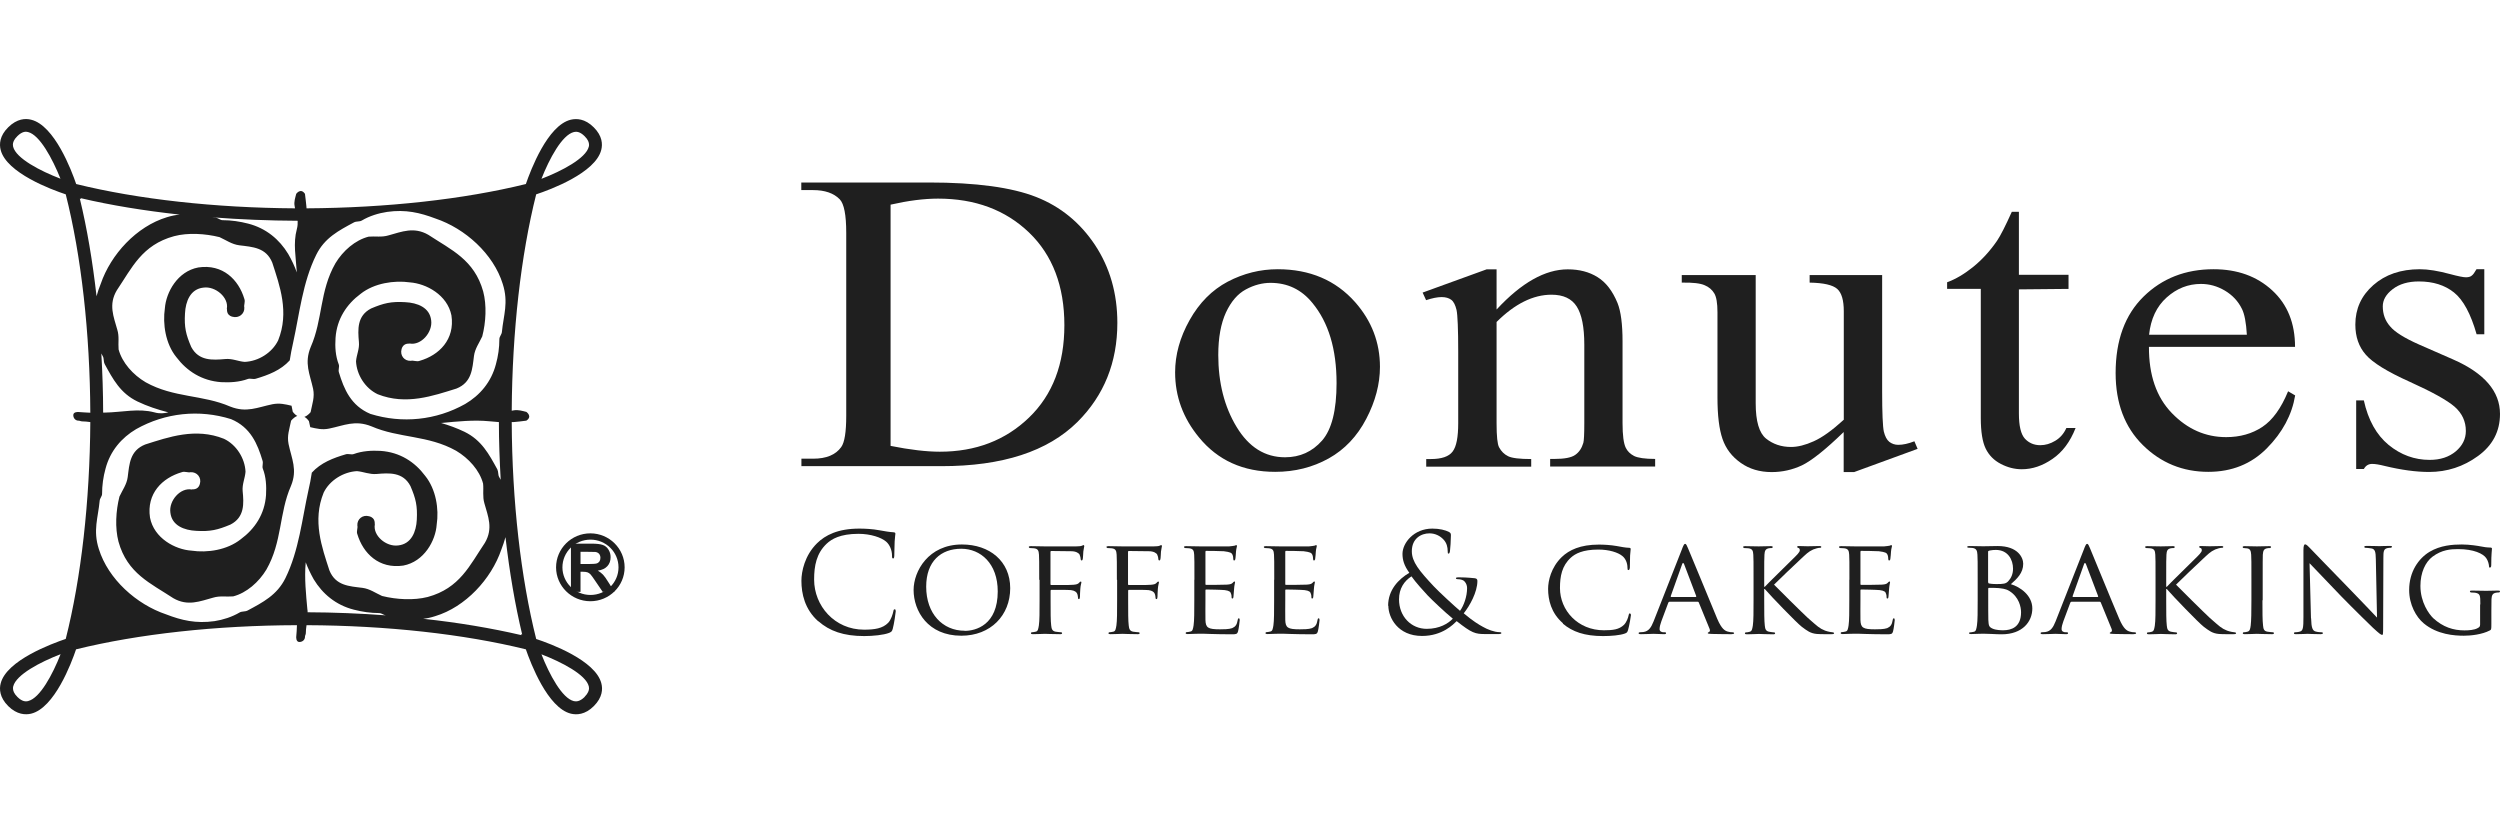 <svg width="168" height="56" viewBox="0 0 168 56" fill="none" xmlns="http://www.w3.org/2000/svg">
<path d="M37.368 38.126C37.368 39.376 38.399 40.403 39.672 40.403C40.944 40.403 41.975 39.384 41.975 38.126C41.975 36.868 40.944 35.841 39.672 35.841C38.399 35.841 37.368 36.868 37.368 38.126ZM37.795 38.126C37.795 37.099 38.641 36.263 39.68 36.263C40.719 36.263 41.564 37.099 41.564 38.126C41.564 39.153 40.719 39.981 39.68 39.981C38.641 39.981 37.795 39.145 37.795 38.126Z" fill="#1F1F1F"/>
<path d="M38.367 39.766V36.533H39.752C40.098 36.533 40.356 36.565 40.509 36.621C40.67 36.677 40.791 36.78 40.888 36.932C40.984 37.083 41.033 37.25 41.033 37.441C41.033 37.688 40.96 37.887 40.815 38.046C40.67 38.206 40.461 38.301 40.171 38.349C40.316 38.428 40.429 38.524 40.525 38.62C40.614 38.715 40.743 38.89 40.896 39.145L41.291 39.774H40.501L40.026 39.074C39.857 38.819 39.744 38.667 39.68 38.596C39.615 38.532 39.551 38.484 39.478 38.46C39.406 38.437 39.301 38.42 39.148 38.42H39.011V39.774H38.351L38.367 39.766ZM39.511 37.903C39.825 37.903 40.026 37.887 40.098 37.863C40.179 37.839 40.235 37.791 40.284 37.728C40.324 37.664 40.348 37.584 40.348 37.481C40.348 37.377 40.316 37.29 40.26 37.218C40.203 37.154 40.123 37.107 40.01 37.091C39.953 37.091 39.8 37.083 39.527 37.083H39.011V37.903H39.511Z" fill="#1F1F1F"/>
<path d="M36.031 42.935C35 38.827 34.412 33.675 34.388 28.364C34.428 28.364 34.46 28.364 34.509 28.364C34.791 28.34 35.081 28.308 35.371 28.268C35.806 27.982 35.371 27.679 35.371 27.679C35.105 27.616 34.831 27.52 34.517 27.576C34.468 27.584 34.428 27.592 34.388 27.6C34.42 22.305 35 17.161 36.031 13.06C36.973 12.75 40.018 11.619 40.404 10.074C40.501 9.7 40.485 9.135 39.897 8.554C39.309 7.964 38.737 7.956 38.359 8.044C36.796 8.418 35.66 11.436 35.338 12.367C31.174 13.395 25.971 13.968 20.599 14C20.599 13.952 20.599 13.92 20.591 13.88C20.559 13.602 20.535 13.315 20.494 13.028C20.204 12.598 19.906 13.028 19.906 13.028C19.842 13.291 19.737 13.562 19.802 13.864C19.81 13.904 19.818 13.952 19.826 14C14.47 13.968 9.275 13.395 5.119 12.367C4.805 11.444 3.661 8.426 2.09 8.044C1.72 7.948 1.148 7.964 0.552 8.554C-0.036 9.135 -0.052 9.7 0.045 10.074C0.431 11.619 3.476 12.75 4.418 13.06C5.465 17.193 6.045 22.384 6.069 27.735C5.795 27.719 5.53 27.711 5.264 27.687C5.264 27.687 4.925 27.663 4.925 27.894C4.925 28.125 5.095 28.268 5.264 28.268C5.344 28.261 5.425 28.316 5.513 28.316C5.707 28.316 5.884 28.34 6.069 28.364C6.037 33.683 5.457 38.827 4.418 42.935C3.484 43.254 0.431 44.376 0.045 45.929C-0.052 46.295 -0.036 46.861 0.552 47.45C1.14 48.031 1.712 48.047 2.09 47.959C3.661 47.577 4.797 44.568 5.111 43.636C9.299 42.601 14.542 42.028 19.955 42.012C19.947 42.274 19.931 42.545 19.906 42.8C19.906 42.8 19.882 43.142 20.116 43.142C20.349 43.142 20.494 42.975 20.494 42.8C20.486 42.72 20.551 42.641 20.551 42.553C20.551 42.362 20.575 42.187 20.599 42.012C25.979 42.035 31.182 42.609 35.338 43.636C35.66 44.568 36.804 47.577 38.367 47.959C38.745 48.047 39.317 48.039 39.905 47.45C40.493 46.861 40.509 46.303 40.413 45.929C40.034 44.384 36.989 43.254 36.039 42.943L36.031 42.935ZM38.568 8.872C38.721 8.84 38.955 8.824 39.285 9.151C39.527 9.39 39.583 9.581 39.583 9.724C39.583 9.772 39.583 9.82 39.567 9.859C39.373 10.64 37.755 11.492 36.385 12.017C36.917 10.664 37.771 9.063 38.568 8.872ZM0.882 9.859C0.882 9.859 0.866 9.772 0.866 9.724C0.866 9.581 0.923 9.39 1.164 9.151C1.494 8.824 1.736 8.832 1.881 8.872C2.67 9.063 3.524 10.664 4.064 12.009C2.694 11.484 1.076 10.64 0.882 9.859ZM1.889 47.115C1.736 47.147 1.502 47.163 1.172 46.837C0.931 46.598 0.874 46.407 0.874 46.264C0.874 46.216 0.874 46.16 0.89 46.12C1.084 45.34 2.703 44.488 4.072 43.962C3.54 45.316 2.686 46.916 1.897 47.108L1.889 47.115ZM20.003 14.844C20.011 15.011 20.003 15.194 19.947 15.401C19.689 16.357 19.882 17.272 19.947 18.308C19.794 17.878 19.6 17.471 19.367 17.065C18.779 16.094 17.885 15.338 16.677 15.027C16.121 14.884 15.541 14.796 14.953 14.796C14.8 14.796 14.655 14.645 14.486 14.629C14.413 14.629 14.341 14.613 14.268 14.605C16.129 14.748 18.062 14.828 20.003 14.836V14.844ZM5.368 13.355L5.441 13.379L5.417 13.315C7.438 13.793 9.694 14.159 12.078 14.422C11.804 14.446 11.53 14.501 11.216 14.597C9.17 15.218 7.446 17.097 6.77 19.072C6.657 19.351 6.561 19.629 6.488 19.908C6.222 17.567 5.852 15.353 5.368 13.363V13.355ZM7.028 24.454C7.591 25.482 8.083 26.421 9.235 26.979C9.895 27.297 10.604 27.528 11.312 27.711C11.031 27.775 10.741 27.815 10.378 27.711C9.291 27.424 8.252 27.703 7.028 27.727C6.995 27.727 6.955 27.727 6.931 27.727C6.931 26.389 6.883 25.06 6.81 23.754C6.842 23.817 6.875 23.881 6.907 23.937C6.995 24.08 6.947 24.279 7.028 24.447V24.454ZM20.672 41.144C20.672 41.08 20.672 41.008 20.655 40.945C20.567 39.965 20.446 38.85 20.543 37.815C20.543 37.807 20.543 37.8 20.543 37.784C20.688 38.174 20.873 38.556 21.082 38.93C21.67 39.902 22.564 40.658 23.772 40.968C24.328 41.112 24.908 41.199 25.488 41.199C25.633 41.199 25.77 41.327 25.923 41.351C24.207 41.223 22.435 41.152 20.655 41.144H20.672ZM25.681 40.053C25.238 39.854 24.852 39.567 24.352 39.503C23.458 39.392 22.556 39.36 22.137 38.333C21.638 36.788 20.978 34.997 21.751 33.102C22.154 32.274 23.08 31.708 23.99 31.66C24.433 31.7 24.828 31.891 25.303 31.852C26.148 31.78 27.083 31.708 27.582 32.664C27.945 33.508 28.057 33.993 28.009 34.925C27.969 35.729 27.646 36.557 26.761 36.653C25.947 36.764 25.045 35.984 25.19 35.236C25.158 35.236 25.279 34.814 24.811 34.694C24.369 34.567 23.99 34.885 24.014 35.307C24.062 35.49 23.933 35.705 24.014 35.897C24.401 37.186 25.464 38.245 27.099 38.007C28.5 37.744 29.273 36.334 29.346 35.252C29.507 34.2 29.298 32.879 28.573 31.979C27.872 31.039 26.873 30.387 25.569 30.299C24.981 30.267 24.352 30.299 23.764 30.514C23.603 30.57 23.402 30.474 23.233 30.53C22.395 30.777 21.558 31.095 20.953 31.764C20.897 32.162 20.817 32.552 20.728 32.942C20.301 34.861 20.092 36.995 19.181 38.85C18.618 39.989 17.667 40.475 16.628 41.032C16.467 41.112 16.258 41.072 16.113 41.152C15.589 41.462 14.985 41.653 14.413 41.741C13.165 41.916 12.198 41.685 11.168 41.287C9.17 40.618 7.269 38.914 6.641 36.892C6.238 35.634 6.593 34.79 6.697 33.659C6.705 33.492 6.859 33.349 6.859 33.197C6.859 32.616 6.939 32.043 7.092 31.493C7.406 30.299 8.171 29.415 9.154 28.834C11.111 27.735 13.39 27.496 15.525 28.165C16.846 28.714 17.305 29.837 17.643 30.96C17.7 31.135 17.603 31.334 17.659 31.485C17.885 32.059 17.909 32.68 17.877 33.269C17.788 34.551 17.128 35.538 16.177 36.239C15.267 36.963 13.93 37.163 12.867 37.003C11.772 36.932 10.346 36.167 10.08 34.782C9.839 33.165 10.902 32.114 12.215 31.732C12.416 31.652 12.633 31.78 12.811 31.732C13.229 31.708 13.56 32.083 13.431 32.52C13.302 32.982 12.883 32.855 12.883 32.895C12.126 32.751 11.337 33.643 11.449 34.447C11.546 35.323 12.384 35.634 13.189 35.673C14.139 35.729 14.631 35.61 15.485 35.252C16.451 34.758 16.387 33.826 16.306 32.998C16.266 32.536 16.467 32.138 16.499 31.7C16.459 30.8 15.887 29.885 15.05 29.487C13.141 28.722 11.321 29.375 9.758 29.869C8.727 30.283 8.695 31.175 8.582 32.059C8.518 32.552 8.228 32.934 8.026 33.372C7.785 34.328 7.72 35.467 7.962 36.398C8.558 38.54 10.12 39.193 11.643 40.196C12.617 40.761 13.439 40.403 14.317 40.164C14.784 40.021 15.211 40.117 15.67 40.077C16.564 39.846 17.393 39.121 17.901 38.277C18.972 36.406 18.747 34.487 19.552 32.656C20.003 31.565 19.6 30.84 19.391 29.837C19.278 29.264 19.447 28.858 19.56 28.276C19.56 28.276 19.729 28.046 19.979 27.95C19.874 27.894 19.777 27.807 19.673 27.671C19.649 27.544 19.616 27.409 19.592 27.265C19.157 27.162 18.795 27.074 18.32 27.162C17.305 27.369 16.572 27.759 15.469 27.321C13.616 26.517 11.675 26.74 9.79 25.689C8.937 25.187 8.212 24.375 7.97 23.483C7.93 23.029 8.026 22.615 7.881 22.153C7.64 21.285 7.277 20.473 7.849 19.51C8.864 18.005 9.533 16.46 11.699 15.871C12.633 15.624 13.785 15.696 14.752 15.935C15.187 16.134 15.581 16.42 16.081 16.484C16.975 16.596 17.877 16.627 18.296 17.647C18.795 19.191 19.455 20.983 18.69 22.878C18.279 23.714 17.361 24.279 16.443 24.319C16.008 24.287 15.605 24.08 15.13 24.128C14.293 24.2 13.358 24.271 12.851 23.316C12.488 22.472 12.376 21.986 12.432 21.055C12.472 20.258 12.786 19.422 13.672 19.327C14.486 19.215 15.388 20.003 15.243 20.744C15.283 20.744 15.154 21.166 15.621 21.285C16.056 21.405 16.443 21.086 16.419 20.672C16.371 20.497 16.499 20.282 16.419 20.083C16.032 18.793 14.969 17.726 13.326 17.973C11.925 18.236 11.159 19.645 11.079 20.72C10.926 21.771 11.119 23.101 11.852 24.001C12.561 24.94 13.56 25.585 14.856 25.681C15.452 25.712 16.073 25.681 16.66 25.466C16.814 25.41 17.015 25.506 17.192 25.45C18.03 25.203 18.867 24.884 19.471 24.216C19.528 23.817 19.608 23.435 19.697 23.029C20.124 21.102 20.333 18.976 21.252 17.121C21.815 15.982 22.758 15.497 23.797 14.939C23.958 14.86 24.167 14.908 24.312 14.82C24.836 14.509 25.44 14.326 26.02 14.239C27.26 14.063 28.226 14.294 29.265 14.685C31.255 15.353 33.156 17.057 33.784 19.08C34.187 20.338 33.832 21.19 33.727 22.313C33.711 22.48 33.558 22.623 33.558 22.782C33.558 23.364 33.478 23.929 33.325 24.478C33.011 25.673 32.254 26.564 31.263 27.146C29.306 28.245 27.026 28.476 24.892 27.815C23.579 27.265 23.112 26.142 22.774 25.02C22.717 24.845 22.822 24.654 22.766 24.494C22.54 23.913 22.508 23.3 22.548 22.711C22.637 21.429 23.297 20.441 24.24 19.741C25.15 19.024 26.495 18.825 27.55 18.976C28.637 19.056 30.063 19.812 30.337 21.198C30.578 22.814 29.507 23.873 28.202 24.247C28.001 24.327 27.784 24.2 27.606 24.247C27.179 24.271 26.865 23.897 26.986 23.459C27.115 22.997 27.534 23.117 27.534 23.085C28.291 23.228 29.08 22.337 28.976 21.532C28.879 20.656 28.041 20.346 27.228 20.306C26.285 20.25 25.786 20.37 24.94 20.728C23.982 21.222 24.046 22.145 24.119 22.981C24.167 23.443 23.958 23.841 23.925 24.279C23.966 25.179 24.538 26.095 25.383 26.493C27.292 27.249 29.112 26.596 30.675 26.111C31.706 25.697 31.738 24.797 31.851 23.921C31.915 23.427 32.205 23.045 32.407 22.607C32.656 21.652 32.713 20.505 32.471 19.589C31.875 17.448 30.312 16.787 28.79 15.783C27.816 15.218 26.994 15.576 26.116 15.815C25.641 15.959 25.222 15.863 24.771 15.903C23.869 16.134 23.048 16.85 22.54 17.694C21.469 19.566 21.694 21.477 20.881 23.316C20.43 24.415 20.825 25.131 21.042 26.134C21.155 26.7 20.986 27.114 20.873 27.695C20.873 27.695 20.704 27.926 20.454 28.014C20.559 28.069 20.655 28.157 20.76 28.3C20.792 28.428 20.817 28.563 20.849 28.706C21.276 28.802 21.646 28.898 22.113 28.802C23.128 28.595 23.853 28.205 24.965 28.651C26.817 29.455 28.758 29.232 30.651 30.291C31.497 30.793 32.229 31.605 32.463 32.496C32.511 32.942 32.415 33.364 32.552 33.826C32.793 34.694 33.156 35.506 32.584 36.478C31.569 37.983 30.901 39.527 28.742 40.117C27.808 40.355 26.648 40.292 25.689 40.053H25.681ZM33.647 32.242C33.615 32.178 33.583 32.114 33.542 32.051C33.462 31.915 33.502 31.708 33.421 31.541C32.858 30.514 32.366 29.582 31.215 29.017C30.699 28.77 30.176 28.579 29.628 28.42C29.652 28.42 29.684 28.42 29.708 28.42C30.699 28.324 31.827 28.205 32.874 28.308C33.099 28.332 33.301 28.348 33.526 28.364C33.526 29.67 33.575 30.968 33.647 32.242ZM35.032 42.68C33.019 42.211 30.796 41.836 28.436 41.582C28.686 41.558 28.951 41.502 29.241 41.407C31.279 40.793 33.011 38.914 33.687 36.94C33.8 36.653 33.889 36.374 33.969 36.096C34.235 38.437 34.614 40.642 35.089 42.633L35.016 42.609L35.04 42.672L35.032 42.68ZM39.285 46.837C38.947 47.163 38.713 47.147 38.56 47.115C37.771 46.924 36.917 45.324 36.385 43.97C37.755 44.496 39.373 45.34 39.567 46.12C39.575 46.16 39.583 46.208 39.583 46.256C39.583 46.399 39.519 46.59 39.285 46.829V46.837Z" fill="#1F1F1F"/>
<path d="M53.855 31.334V30.824H54.644C55.53 30.824 56.159 30.562 56.529 30.044C56.755 29.733 56.867 29.033 56.867 27.942V15.648C56.867 14.446 56.722 13.697 56.432 13.395C56.03 12.981 55.434 12.774 54.636 12.774H53.847V12.264H62.433C65.582 12.264 67.982 12.59 69.625 13.235C71.268 13.88 72.589 14.963 73.588 16.468C74.587 17.981 75.086 19.725 75.086 21.699C75.086 24.351 74.192 26.572 72.412 28.348C70.407 30.339 67.362 31.326 63.27 31.326H53.847L53.855 31.334ZM59.847 29.964C61.16 30.227 62.272 30.355 63.158 30.355C65.566 30.355 67.563 29.59 69.15 28.061C70.737 26.533 71.526 24.462 71.526 21.851C71.526 19.239 70.737 17.145 69.15 15.624C67.563 14.103 65.526 13.347 63.037 13.347C62.103 13.347 61.039 13.482 59.847 13.753V29.964Z" fill="#1F1F1F"/>
<path d="M85.863 18.092C88.021 18.092 89.761 18.833 91.066 20.306C92.177 21.564 92.733 23.021 92.733 24.654C92.733 25.8 92.427 26.971 91.815 28.141C91.203 29.32 90.357 30.211 89.286 30.808C88.207 31.406 87.014 31.708 85.694 31.708C83.543 31.708 81.835 30.936 80.571 29.391C79.5 28.093 78.968 26.636 78.968 25.02C78.968 23.841 79.29 22.671 79.943 21.508C80.595 20.346 81.449 19.486 82.504 18.928C83.567 18.371 84.687 18.092 85.871 18.092H85.863ZM85.379 19.008C84.832 19.008 84.276 19.151 83.728 19.446C83.173 19.741 82.73 20.258 82.383 20.999C82.045 21.739 81.868 22.687 81.868 23.849C81.868 25.721 82.278 27.337 83.1 28.69C83.922 30.052 85.009 30.729 86.354 30.729C87.361 30.729 88.182 30.355 88.843 29.606C89.495 28.858 89.817 27.568 89.817 25.744C89.817 23.459 89.278 21.668 88.19 20.354C87.457 19.454 86.515 19.008 85.379 19.008Z" fill="#1F1F1F"/>
<path d="M100.578 20.792C102.245 18.992 103.84 18.1 105.354 18.1C106.135 18.1 106.804 18.276 107.359 18.626C107.923 18.976 108.366 19.558 108.697 20.362C108.922 20.919 109.035 21.787 109.035 22.942V28.428C109.035 29.248 109.107 29.797 109.252 30.092C109.365 30.323 109.55 30.506 109.808 30.641C110.066 30.769 110.533 30.84 111.226 30.84V31.35H104.17V30.84H104.468C105.128 30.84 105.596 30.753 105.853 30.57C106.119 30.386 106.296 30.116 106.401 29.757C106.441 29.614 106.465 29.176 106.465 28.436V23.157C106.465 21.986 106.296 21.134 105.958 20.601C105.62 20.067 105.056 19.804 104.259 19.804C103.026 19.804 101.794 20.418 100.57 21.636V28.444C100.57 29.319 100.626 29.853 100.739 30.06C100.884 30.331 101.085 30.53 101.343 30.657C101.601 30.785 102.116 30.848 102.897 30.848V31.358H95.842V30.848H96.148C96.873 30.848 97.364 30.681 97.614 30.347C97.872 30.012 97.992 29.375 97.992 28.436V23.658C97.992 22.113 97.952 21.166 97.88 20.831C97.799 20.497 97.686 20.266 97.525 20.147C97.364 20.027 97.147 19.964 96.881 19.964C96.591 19.964 96.245 20.035 95.834 20.171L95.6 19.661L99.901 18.1H100.57V20.792H100.578Z" fill="#1F1F1F"/>
<path d="M126.48 18.467V26.294C126.48 27.767 126.521 28.666 126.593 29.001C126.674 29.327 126.794 29.558 126.964 29.694C127.133 29.821 127.334 29.893 127.56 29.893C127.882 29.893 128.244 29.813 128.647 29.654L128.864 30.163L124.596 31.724H123.895V29.033C122.671 30.219 121.736 30.96 121.092 31.27C120.448 31.573 119.763 31.724 119.054 31.724C118.257 31.724 117.556 31.517 116.976 31.103C116.388 30.689 115.978 30.155 115.752 29.495C115.527 28.842 115.414 27.918 115.414 26.716V20.983C115.414 20.37 115.341 19.94 115.196 19.709C115.051 19.47 114.842 19.287 114.552 19.167C114.27 19.04 113.755 18.976 113.014 18.992V18.483H117.983V27.106C117.983 28.308 118.217 29.096 118.676 29.471C119.143 29.845 119.699 30.036 120.359 30.036C120.81 30.036 121.318 29.909 121.881 29.654C122.453 29.399 123.122 28.921 123.903 28.205V20.919C123.903 20.179 123.758 19.677 123.46 19.414C123.162 19.151 122.55 19.008 121.607 18.992V18.483H126.472L126.48 18.467Z" fill="#1F1F1F"/>
<path d="M135.67 14.231V18.467H139.005V19.414L135.67 19.446V27.791C135.67 28.627 135.807 29.184 136.073 29.479C136.339 29.765 136.685 29.917 137.104 29.917C137.45 29.917 137.78 29.821 138.111 29.622C138.433 29.431 138.691 29.144 138.86 28.762H139.48C139.117 29.686 138.602 30.378 137.925 30.84C137.257 31.302 136.572 31.533 135.864 31.533C135.38 31.533 134.913 31.414 134.454 31.175C133.995 30.936 133.657 30.593 133.439 30.148C133.222 29.702 133.109 29.017 133.109 28.085V19.414H130.846V18.968C131.418 18.761 131.997 18.419 132.602 17.933C133.198 17.448 133.729 16.866 134.196 16.189C134.438 15.831 134.768 15.178 135.195 14.231H135.67Z" fill="#1F1F1F"/>
<path d="M144.409 23.308C144.401 25.203 144.908 26.684 145.947 27.759C146.986 28.834 148.203 29.375 149.596 29.375C150.53 29.375 151.344 29.144 152.028 28.69C152.721 28.229 153.293 27.432 153.76 26.294L154.235 26.572C154.018 27.878 153.382 29.065 152.334 30.124C151.287 31.183 149.975 31.708 148.396 31.708C146.688 31.708 145.214 31.111 143.998 29.909C142.782 28.706 142.17 27.098 142.17 25.067C142.17 22.87 142.798 21.158 144.047 19.932C145.295 18.706 146.866 18.092 148.75 18.092C150.345 18.092 151.658 18.562 152.689 19.51C153.72 20.457 154.227 21.723 154.227 23.308H144.393H144.409ZM144.409 22.496H150.989C150.941 21.675 150.828 21.094 150.659 20.76C150.401 20.234 150.015 19.828 149.507 19.526C148.992 19.223 148.46 19.08 147.905 19.08C147.043 19.08 146.278 19.382 145.601 19.988C144.925 20.593 144.53 21.429 144.417 22.504L144.409 22.496Z" fill="#1F1F1F"/>
<path d="M166.945 18.092V22.464H166.429C166.035 21.086 165.527 20.147 164.907 19.653C164.287 19.159 163.506 18.913 162.547 18.913C161.822 18.913 161.234 19.088 160.791 19.43C160.34 19.773 160.123 20.163 160.123 20.585C160.123 21.11 160.284 21.556 160.614 21.93C160.928 22.312 161.581 22.719 162.571 23.157L164.843 24.152C166.953 25.076 168 26.302 168 27.815C168 28.985 167.509 29.925 166.526 30.641C165.543 31.358 164.448 31.716 163.232 31.716C162.362 31.716 161.363 31.581 160.244 31.31C159.897 31.223 159.624 31.175 159.406 31.175C159.164 31.175 158.979 31.286 158.85 31.517H158.335V26.907H158.85C159.14 28.229 159.696 29.224 160.518 29.901C161.339 30.57 162.257 30.904 163.272 30.904C163.989 30.904 164.569 30.713 165.028 30.331C165.479 29.948 165.705 29.495 165.705 28.961C165.705 28.316 165.455 27.775 164.947 27.329C164.44 26.891 163.433 26.334 161.935 25.657C160.429 24.98 159.446 24.375 158.979 23.833C158.512 23.3 158.279 22.631 158.279 21.811C158.279 20.752 158.681 19.868 159.487 19.159C160.292 18.451 161.331 18.092 162.612 18.092C163.175 18.092 163.852 18.204 164.649 18.419C165.181 18.562 165.535 18.634 165.705 18.634C165.874 18.634 166.003 18.602 166.091 18.53C166.188 18.467 166.292 18.315 166.421 18.092H166.945Z" fill="#1F1F1F"/>
<path d="M54.983 41.749C54.081 40.945 53.855 39.901 53.855 39.026C53.855 38.413 54.072 37.33 54.902 36.51C55.458 35.96 56.312 35.522 57.745 35.522C58.116 35.522 58.639 35.546 59.098 35.634C59.453 35.697 59.751 35.753 60.049 35.769C60.154 35.777 60.17 35.817 60.17 35.873C60.17 35.944 60.137 36.056 60.121 36.39C60.105 36.693 60.105 37.202 60.097 37.338C60.089 37.473 60.073 37.529 60.017 37.529C59.952 37.529 59.944 37.465 59.944 37.338C59.944 36.979 59.791 36.605 59.549 36.398C59.227 36.119 58.51 35.873 57.689 35.873C56.449 35.873 55.877 36.231 55.547 36.541C54.87 37.186 54.709 38.006 54.709 38.946C54.709 40.706 56.078 42.314 58.067 42.314C58.768 42.314 59.316 42.234 59.686 41.852C59.88 41.653 60.001 41.247 60.033 41.08C60.049 40.977 60.073 40.945 60.129 40.945C60.178 40.945 60.194 41.008 60.194 41.08C60.194 41.144 60.081 41.948 59.992 42.258C59.936 42.434 59.92 42.45 59.751 42.529C59.38 42.672 58.672 42.744 58.075 42.744C56.682 42.744 55.74 42.402 54.999 41.749H54.983Z" fill="#1F1F1F"/>
<path d="M64.648 36.589C66.492 36.589 67.886 37.704 67.886 39.527C67.886 41.351 66.573 42.72 64.599 42.72C62.352 42.72 61.394 41.056 61.394 39.647C61.394 38.389 62.385 36.589 64.64 36.589H64.648ZM64.833 42.394C65.566 42.394 67.048 42.004 67.048 39.742C67.048 37.863 65.896 36.876 64.599 36.876C63.23 36.876 62.24 37.72 62.24 39.424C62.24 41.247 63.351 42.386 64.825 42.386L64.833 42.394Z" fill="#1F1F1F"/>
<path d="M69.835 38.962C69.835 37.744 69.835 37.529 69.819 37.274C69.802 37.003 69.754 36.876 69.48 36.844C69.416 36.836 69.279 36.828 69.198 36.828C69.174 36.828 69.134 36.788 69.134 36.764C69.134 36.717 69.174 36.701 69.263 36.701C69.633 36.701 70.149 36.717 70.197 36.717C70.358 36.717 72.13 36.724 72.323 36.717C72.485 36.709 72.621 36.709 72.694 36.677C72.742 36.669 72.775 36.629 72.807 36.629C72.847 36.629 72.863 36.669 72.863 36.701C72.863 36.756 72.823 36.852 72.799 37.067C72.791 37.139 72.783 37.489 72.758 37.584C72.75 37.624 72.718 37.664 72.686 37.664C72.654 37.664 72.621 37.624 72.621 37.569C72.621 37.505 72.597 37.377 72.549 37.274C72.501 37.17 72.307 37.043 71.993 37.043L70.656 37.027C70.608 37.027 70.592 37.043 70.592 37.107V39.241C70.592 39.288 70.592 39.312 70.648 39.312H71.768C71.905 39.304 72.025 39.304 72.138 39.296C72.332 39.28 72.444 39.249 72.517 39.161C72.557 39.113 72.589 39.081 72.621 39.081C72.662 39.081 72.67 39.105 72.67 39.145C72.67 39.193 72.613 39.32 72.597 39.575C72.581 39.734 72.573 40.045 72.573 40.101C72.573 40.172 72.557 40.26 72.501 40.26C72.452 40.26 72.444 40.22 72.444 40.188C72.436 40.108 72.428 39.997 72.388 39.901C72.348 39.79 72.219 39.687 71.969 39.655C71.768 39.631 70.793 39.639 70.656 39.639C70.608 39.639 70.6 39.655 70.6 39.71V40.339C70.6 41.112 70.6 41.733 70.64 42.035C70.664 42.266 70.713 42.41 70.938 42.45C71.059 42.465 71.236 42.489 71.309 42.489C71.357 42.489 71.373 42.529 71.373 42.553C71.373 42.593 71.333 42.617 71.244 42.617C70.785 42.617 70.262 42.593 70.221 42.593C70.173 42.593 69.666 42.617 69.408 42.617C69.327 42.617 69.279 42.601 69.279 42.553C69.279 42.529 69.295 42.489 69.343 42.489C69.416 42.489 69.521 42.465 69.593 42.45C69.754 42.426 69.77 42.266 69.811 42.035C69.859 41.717 69.859 41.096 69.859 40.339V38.962H69.835Z" fill="#1F1F1F"/>
<path d="M75.054 38.962C75.054 37.744 75.054 37.529 75.038 37.274C75.022 37.003 74.973 36.876 74.7 36.844C74.635 36.836 74.498 36.828 74.418 36.828C74.393 36.828 74.353 36.788 74.353 36.764C74.353 36.717 74.393 36.701 74.482 36.701C74.853 36.701 75.368 36.717 75.416 36.717C75.577 36.717 77.349 36.724 77.543 36.717C77.704 36.709 77.841 36.709 77.913 36.677C77.962 36.669 77.994 36.629 78.026 36.629C78.066 36.629 78.082 36.669 78.082 36.701C78.082 36.756 78.042 36.852 78.018 37.067C78.01 37.139 78.002 37.489 77.978 37.584C77.969 37.624 77.937 37.664 77.905 37.664C77.873 37.664 77.841 37.624 77.841 37.569C77.841 37.505 77.817 37.377 77.768 37.274C77.72 37.17 77.526 37.043 77.212 37.043L75.867 37.027C75.819 37.027 75.803 37.043 75.803 37.107V39.241C75.803 39.288 75.803 39.312 75.859 39.312H76.979C77.116 39.304 77.237 39.304 77.349 39.296C77.543 39.28 77.655 39.249 77.728 39.161C77.768 39.113 77.8 39.081 77.833 39.081C77.873 39.081 77.881 39.105 77.881 39.145C77.881 39.193 77.825 39.32 77.808 39.575C77.792 39.734 77.784 40.045 77.784 40.101C77.784 40.172 77.768 40.26 77.712 40.26C77.663 40.26 77.655 40.22 77.655 40.188C77.647 40.108 77.639 39.997 77.599 39.901C77.559 39.79 77.43 39.687 77.18 39.655C76.979 39.631 76.004 39.639 75.867 39.639C75.819 39.639 75.811 39.655 75.811 39.71V40.339C75.811 41.112 75.811 41.733 75.851 42.035C75.875 42.266 75.924 42.41 76.149 42.45C76.27 42.465 76.447 42.489 76.52 42.489C76.568 42.489 76.584 42.529 76.584 42.553C76.584 42.593 76.544 42.617 76.455 42.617C75.996 42.617 75.465 42.593 75.432 42.593C75.384 42.593 74.877 42.617 74.619 42.617C74.538 42.617 74.49 42.601 74.49 42.553C74.49 42.529 74.506 42.489 74.555 42.489C74.627 42.489 74.732 42.465 74.804 42.45C74.965 42.426 74.981 42.266 75.022 42.035C75.07 41.717 75.07 41.096 75.07 40.339V38.962H75.054Z" fill="#1F1F1F"/>
<path d="M80.265 38.962C80.265 37.744 80.265 37.529 80.249 37.274C80.233 37.003 80.184 36.876 79.911 36.844C79.846 36.836 79.709 36.828 79.629 36.828C79.605 36.828 79.564 36.788 79.564 36.764C79.564 36.717 79.605 36.701 79.693 36.701C80.064 36.701 80.595 36.717 80.644 36.717C80.7 36.717 82.415 36.724 82.601 36.717C82.762 36.709 82.907 36.677 82.971 36.669C83.011 36.661 83.044 36.629 83.084 36.629C83.108 36.629 83.124 36.669 83.124 36.701C83.124 36.756 83.076 36.852 83.06 37.067C83.052 37.139 83.036 37.489 83.011 37.584C83.003 37.624 82.971 37.664 82.939 37.664C82.891 37.664 82.875 37.624 82.875 37.56C82.875 37.505 82.867 37.377 82.826 37.282C82.77 37.154 82.689 37.099 82.238 37.043C82.101 37.027 81.151 37.019 81.054 37.019C81.014 37.019 81.006 37.043 81.006 37.099V39.225C81.006 39.28 81.006 39.304 81.054 39.304C81.159 39.304 82.238 39.304 82.424 39.288C82.617 39.273 82.738 39.264 82.826 39.177C82.883 39.121 82.923 39.073 82.947 39.073C82.971 39.073 82.995 39.089 82.995 39.137C82.995 39.185 82.947 39.312 82.931 39.567C82.915 39.726 82.891 40.021 82.891 40.077C82.891 40.14 82.874 40.22 82.818 40.22C82.778 40.22 82.762 40.196 82.762 40.148C82.762 40.077 82.762 39.989 82.722 39.894C82.697 39.782 82.617 39.694 82.303 39.655C82.077 39.631 81.207 39.615 81.062 39.615C81.014 39.615 81.006 39.639 81.006 39.671V40.324C81.006 40.594 80.998 41.502 81.006 41.661C81.022 42.187 81.175 42.29 81.981 42.29C82.198 42.29 82.585 42.29 82.802 42.211C83.019 42.115 83.124 41.98 83.173 41.669C83.189 41.574 83.213 41.55 83.253 41.55C83.293 41.55 83.309 41.613 83.309 41.669C83.309 41.725 83.245 42.258 83.197 42.426C83.14 42.625 83.06 42.625 82.738 42.625C82.126 42.625 81.65 42.609 81.312 42.601C80.966 42.585 80.756 42.585 80.635 42.585C80.619 42.585 80.458 42.585 80.281 42.593C80.12 42.601 79.935 42.609 79.806 42.609C79.725 42.609 79.677 42.593 79.677 42.545C79.677 42.521 79.693 42.481 79.741 42.481C79.814 42.481 79.919 42.457 79.991 42.441C80.152 42.418 80.168 42.258 80.209 42.027C80.257 41.709 80.257 41.088 80.257 40.331V38.954L80.265 38.962Z" fill="#1F1F1F"/>
<path d="M85.629 38.962C85.629 37.744 85.629 37.529 85.613 37.274C85.597 37.003 85.549 36.876 85.275 36.844C85.21 36.836 85.073 36.828 84.993 36.828C84.969 36.828 84.928 36.788 84.928 36.764C84.928 36.717 84.969 36.701 85.057 36.701C85.428 36.701 85.959 36.717 86.008 36.717C86.064 36.717 87.78 36.724 87.965 36.717C88.126 36.709 88.271 36.677 88.335 36.669C88.376 36.661 88.408 36.629 88.448 36.629C88.472 36.629 88.488 36.669 88.488 36.701C88.488 36.756 88.44 36.852 88.424 37.067C88.416 37.139 88.4 37.489 88.376 37.584C88.368 37.624 88.335 37.664 88.303 37.664C88.255 37.664 88.239 37.624 88.239 37.56C88.239 37.505 88.231 37.377 88.19 37.282C88.134 37.154 88.053 37.099 87.602 37.043C87.466 37.027 86.515 37.019 86.418 37.019C86.378 37.019 86.37 37.043 86.37 37.099V39.225C86.37 39.28 86.37 39.304 86.418 39.304C86.523 39.304 87.602 39.304 87.788 39.288C87.981 39.273 88.102 39.264 88.19 39.177C88.247 39.121 88.287 39.073 88.311 39.073C88.335 39.073 88.359 39.089 88.359 39.137C88.359 39.185 88.311 39.312 88.295 39.567C88.279 39.726 88.255 40.021 88.255 40.077C88.255 40.14 88.239 40.22 88.182 40.22C88.142 40.22 88.126 40.196 88.126 40.148C88.126 40.077 88.126 39.989 88.086 39.894C88.061 39.782 87.981 39.694 87.667 39.655C87.441 39.631 86.572 39.615 86.427 39.615C86.378 39.615 86.37 39.639 86.37 39.671V40.324C86.37 40.594 86.362 41.502 86.37 41.661C86.386 42.187 86.539 42.29 87.345 42.29C87.562 42.29 87.949 42.29 88.166 42.211C88.384 42.115 88.488 41.98 88.537 41.669C88.553 41.574 88.577 41.55 88.617 41.55C88.657 41.55 88.674 41.613 88.674 41.669C88.674 41.725 88.609 42.258 88.561 42.426C88.504 42.625 88.424 42.625 88.102 42.625C87.49 42.625 87.014 42.609 86.676 42.601C86.33 42.585 86.12 42.585 86 42.585C85.984 42.585 85.822 42.585 85.645 42.593C85.484 42.601 85.299 42.609 85.17 42.609C85.09 42.609 85.041 42.593 85.041 42.545C85.041 42.521 85.057 42.481 85.106 42.481C85.178 42.481 85.283 42.457 85.355 42.441C85.516 42.418 85.532 42.258 85.573 42.027C85.621 41.709 85.621 41.088 85.621 40.331V38.954L85.629 38.962Z" fill="#1F1F1F"/>
<path d="M93.281 40.714C93.281 39.639 93.981 38.922 94.706 38.492C94.36 38.014 94.247 37.632 94.247 37.218C94.247 36.494 95.004 35.522 96.253 35.522C96.728 35.522 97.131 35.618 97.38 35.753C97.493 35.817 97.501 35.873 97.501 35.984C97.501 36.263 97.461 36.908 97.437 37.043C97.412 37.178 97.38 37.202 97.34 37.202C97.292 37.202 97.284 37.162 97.284 37.027C97.284 36.788 97.227 36.486 96.994 36.247C96.792 36.032 96.47 35.841 96.059 35.841C95.504 35.841 94.875 36.183 94.875 37.043C94.875 37.76 95.375 38.357 96.349 39.4C96.663 39.742 97.815 40.801 98.113 41.048C98.371 40.698 98.588 40.085 98.588 39.519C98.588 39.384 98.548 39.209 98.411 39.066C98.29 38.946 98.097 38.922 97.952 38.922C97.896 38.922 97.839 38.906 97.839 38.858C97.839 38.811 97.912 38.795 97.992 38.795C98.218 38.795 98.588 38.803 99.112 38.858C99.249 38.874 99.281 38.954 99.281 39.041C99.281 39.79 98.766 40.714 98.363 41.215C98.975 41.733 99.386 41.98 99.652 42.123C99.95 42.298 100.425 42.481 100.763 42.481C100.844 42.481 100.892 42.489 100.892 42.545C100.892 42.585 100.819 42.609 100.731 42.609H99.821C99.128 42.609 98.911 42.545 97.888 41.741C97.67 41.948 96.937 42.736 95.56 42.736C93.933 42.736 93.297 41.502 93.297 40.698L93.281 40.714ZM97.63 41.574C97.106 41.152 96.188 40.276 95.947 40.021C95.705 39.766 95.109 39.105 94.851 38.731C94.368 39.042 94.014 39.543 94.014 40.276C94.014 41.43 94.835 42.258 95.874 42.258C96.744 42.258 97.316 41.9 97.63 41.574Z" fill="#1F1F1F"/>
<path d="M105.032 41.884C104.234 41.199 104.033 40.308 104.033 39.567C104.033 39.042 104.226 38.134 104.951 37.433C105.443 36.963 106.192 36.597 107.448 36.597C107.77 36.597 108.237 36.621 108.64 36.693C108.946 36.748 109.212 36.804 109.478 36.812C109.558 36.812 109.582 36.852 109.582 36.892C109.582 36.955 109.566 37.051 109.542 37.338C109.534 37.592 109.534 38.03 109.526 38.142C109.518 38.261 109.478 38.309 109.429 38.309C109.373 38.309 109.365 38.253 109.365 38.142C109.365 37.839 109.236 37.529 109.019 37.361C108.729 37.123 108.133 36.931 107.408 36.931C106.353 36.931 105.853 37.21 105.563 37.473C104.959 38.022 104.83 38.723 104.83 39.519C104.83 41.016 106.031 42.354 107.778 42.354C108.39 42.354 108.801 42.306 109.131 41.988C109.309 41.812 109.421 41.486 109.446 41.335C109.462 41.255 109.47 41.223 109.526 41.223C109.566 41.223 109.599 41.279 109.599 41.335C109.599 41.391 109.486 42.075 109.405 42.338C109.357 42.481 109.341 42.513 109.204 42.569C108.866 42.696 108.254 42.744 107.722 42.744C106.49 42.744 105.668 42.457 105.024 41.908L105.032 41.884Z" fill="#1F1F1F"/>
<path d="M113.046 36.852C113.15 36.597 113.183 36.549 113.239 36.549C113.32 36.549 113.352 36.661 113.432 36.836C113.585 37.17 114.898 40.395 115.398 41.582C115.696 42.282 115.921 42.386 116.098 42.441C116.219 42.481 116.34 42.489 116.429 42.489C116.477 42.489 116.533 42.505 116.533 42.553C116.533 42.601 116.437 42.617 116.348 42.617C116.227 42.617 115.623 42.617 115.051 42.601C114.89 42.593 114.761 42.593 114.761 42.545C114.761 42.505 114.777 42.505 114.818 42.489C114.866 42.473 114.947 42.41 114.89 42.274L114.157 40.483C114.157 40.483 114.133 40.435 114.085 40.435H112.192C112.192 40.435 112.128 40.451 112.111 40.499L111.644 41.749C111.572 41.94 111.524 42.139 111.524 42.274C111.524 42.434 111.66 42.489 111.805 42.489H111.878C111.942 42.489 111.958 42.513 111.958 42.553C111.958 42.601 111.91 42.617 111.838 42.617C111.644 42.617 111.193 42.593 111.105 42.593C111.024 42.593 110.613 42.617 110.275 42.617C110.17 42.617 110.114 42.601 110.114 42.553C110.114 42.513 110.154 42.489 110.187 42.489C110.243 42.489 110.364 42.481 110.428 42.473C110.799 42.426 110.96 42.155 111.121 41.757L113.046 36.86V36.852ZM113.956 40.117C113.956 40.117 113.996 40.101 113.988 40.061L113.175 37.919C113.126 37.799 113.078 37.799 113.038 37.919L112.273 40.061C112.273 40.061 112.273 40.117 112.297 40.117H113.956Z" fill="#1F1F1F"/>
<path d="M117.838 38.962C117.838 37.744 117.838 37.529 117.822 37.274C117.806 37.003 117.758 36.876 117.484 36.844C117.419 36.836 117.282 36.828 117.202 36.828C117.178 36.828 117.137 36.788 117.137 36.764C117.137 36.717 117.178 36.701 117.266 36.701C117.637 36.701 118.144 36.717 118.184 36.717C118.257 36.717 118.756 36.701 118.998 36.701C119.095 36.701 119.127 36.717 119.127 36.764C119.127 36.788 119.103 36.828 119.062 36.828C119.006 36.828 118.958 36.828 118.861 36.844C118.644 36.892 118.587 37.003 118.571 37.274C118.555 37.521 118.555 37.744 118.555 38.962V39.432H118.595C118.724 39.281 120.19 37.855 120.496 37.545C120.73 37.314 120.947 37.115 120.947 36.979C120.947 36.876 120.907 36.836 120.842 36.82C120.794 36.812 120.77 36.772 120.77 36.748C120.77 36.709 120.81 36.693 120.866 36.693C121.036 36.693 121.285 36.709 121.479 36.709C121.527 36.709 122.067 36.693 122.268 36.693C122.348 36.693 122.389 36.709 122.389 36.748C122.389 36.788 122.373 36.812 122.308 36.812C122.187 36.812 122.01 36.86 121.849 36.924C121.511 37.075 121.358 37.25 120.995 37.584C120.794 37.768 119.393 39.097 119.215 39.288C119.433 39.519 121.132 41.199 121.471 41.51C122.163 42.115 122.252 42.218 122.646 42.378C122.864 42.457 123.098 42.489 123.146 42.489C123.194 42.489 123.251 42.513 123.251 42.553C123.251 42.593 123.21 42.617 123.073 42.617H122.655C122.421 42.617 122.276 42.617 122.083 42.601C121.656 42.561 121.438 42.386 121.084 42.123C120.713 41.836 118.99 40.045 118.595 39.583H118.555V40.347C118.555 41.104 118.555 41.717 118.595 42.043C118.619 42.274 118.66 42.418 118.909 42.457C119.022 42.473 119.151 42.497 119.223 42.497C119.272 42.497 119.288 42.537 119.288 42.561C119.288 42.601 119.248 42.625 119.159 42.625C118.756 42.625 118.265 42.601 118.201 42.601C118.136 42.601 117.645 42.625 117.387 42.625C117.307 42.625 117.258 42.609 117.258 42.561C117.258 42.537 117.274 42.497 117.323 42.497C117.395 42.497 117.5 42.481 117.572 42.457C117.733 42.418 117.749 42.274 117.79 42.043C117.838 41.725 117.838 41.104 117.838 40.347V38.962Z" fill="#1F1F1F"/>
<path d="M124.281 38.962C124.281 37.744 124.281 37.529 124.265 37.274C124.249 37.003 124.201 36.876 123.927 36.844C123.863 36.836 123.726 36.828 123.645 36.828C123.621 36.828 123.581 36.788 123.581 36.764C123.581 36.717 123.621 36.701 123.71 36.701C124.08 36.701 124.612 36.717 124.66 36.717C124.716 36.717 126.432 36.724 126.617 36.717C126.778 36.709 126.923 36.677 126.988 36.669C127.028 36.661 127.06 36.629 127.1 36.629C127.125 36.629 127.141 36.669 127.141 36.701C127.141 36.756 127.092 36.852 127.076 37.067C127.068 37.139 127.052 37.489 127.028 37.584C127.02 37.624 126.988 37.664 126.955 37.664C126.907 37.664 126.891 37.624 126.891 37.56C126.891 37.505 126.883 37.377 126.843 37.282C126.786 37.154 126.706 37.099 126.255 37.043C126.118 37.027 125.167 37.019 125.071 37.019C125.031 37.019 125.022 37.043 125.022 37.099V39.225C125.022 39.28 125.022 39.304 125.071 39.304C125.175 39.304 126.255 39.304 126.44 39.288C126.633 39.273 126.754 39.264 126.843 39.177C126.899 39.121 126.939 39.073 126.964 39.073C126.988 39.073 127.012 39.089 127.012 39.137C127.012 39.185 126.964 39.312 126.947 39.567C126.931 39.726 126.907 40.021 126.907 40.077C126.907 40.14 126.891 40.22 126.835 40.22C126.794 40.22 126.778 40.196 126.778 40.148C126.778 40.077 126.778 39.989 126.738 39.894C126.714 39.782 126.633 39.694 126.319 39.655C126.094 39.631 125.224 39.615 125.079 39.615C125.031 39.615 125.022 39.639 125.022 39.671V40.324C125.022 40.594 125.014 41.502 125.022 41.661C125.039 42.187 125.192 42.29 125.997 42.29C126.215 42.29 126.601 42.29 126.819 42.211C127.036 42.115 127.141 41.98 127.189 41.669C127.205 41.574 127.229 41.55 127.27 41.55C127.31 41.55 127.326 41.613 127.326 41.669C127.326 41.725 127.262 42.258 127.213 42.426C127.157 42.625 127.076 42.625 126.754 42.625C126.142 42.625 125.667 42.609 125.329 42.601C124.982 42.585 124.773 42.585 124.652 42.585C124.636 42.585 124.475 42.585 124.298 42.593C124.137 42.601 123.951 42.609 123.822 42.609C123.742 42.609 123.694 42.593 123.694 42.545C123.694 42.521 123.71 42.481 123.758 42.481C123.83 42.481 123.935 42.457 124.008 42.441C124.169 42.418 124.185 42.258 124.225 42.027C124.273 41.709 124.273 41.088 124.273 40.331V38.954L124.281 38.962Z" fill="#1F1F1F"/>
<path d="M132.9 38.962C132.9 37.744 132.9 37.529 132.883 37.274C132.867 37.003 132.819 36.86 132.545 36.82C132.481 36.812 132.344 36.804 132.263 36.804C132.231 36.804 132.199 36.788 132.199 36.756C132.199 36.709 132.239 36.693 132.328 36.693C132.698 36.693 133.23 36.709 133.278 36.709C133.471 36.709 133.858 36.693 134.237 36.693C135.606 36.693 135.96 37.473 135.96 37.887C135.96 38.5 135.549 38.89 135.131 39.257C135.751 39.44 136.572 40.005 136.572 40.889C136.572 41.773 135.912 42.625 134.518 42.625C134.365 42.625 134.075 42.617 133.81 42.601C133.552 42.593 133.318 42.585 133.278 42.585C133.262 42.585 133.109 42.593 132.94 42.593C132.771 42.601 132.577 42.609 132.449 42.609C132.368 42.609 132.32 42.593 132.32 42.545C132.32 42.521 132.336 42.497 132.384 42.497C132.457 42.497 132.561 42.473 132.634 42.457C132.795 42.434 132.811 42.258 132.851 42.027C132.9 41.709 132.9 41.088 132.9 40.331V38.954V38.962ZM133.608 39.129C133.608 39.185 133.624 39.201 133.665 39.209C133.713 39.217 133.858 39.249 134.164 39.249C134.623 39.249 134.8 39.233 134.961 39.05C135.139 38.858 135.276 38.588 135.276 38.214C135.276 37.616 134.937 36.955 134.124 36.955C134.027 36.955 133.834 36.963 133.705 36.995C133.632 37.011 133.6 37.035 133.6 37.075V39.137L133.608 39.129ZM133.608 39.989C133.608 40.594 133.608 41.534 133.616 41.653C133.641 42.028 133.641 42.123 133.898 42.242C134.124 42.346 134.462 42.354 134.615 42.354C135.155 42.354 135.815 42.155 135.815 41.144C135.815 40.793 135.678 40.124 135.034 39.718C134.752 39.543 134.494 39.551 134.301 39.519C134.196 39.503 133.786 39.503 133.657 39.503C133.632 39.503 133.608 39.519 133.608 39.559V39.989Z" fill="#1F1F1F"/>
<path d="M140.06 36.852C140.164 36.597 140.197 36.549 140.253 36.549C140.334 36.549 140.366 36.661 140.446 36.836C140.591 37.17 141.904 40.395 142.412 41.582C142.71 42.282 142.935 42.386 143.112 42.441C143.233 42.481 143.354 42.489 143.443 42.489C143.491 42.489 143.547 42.505 143.547 42.553C143.547 42.601 143.451 42.617 143.362 42.617C143.241 42.617 142.637 42.617 142.065 42.601C141.904 42.593 141.775 42.593 141.775 42.545C141.775 42.505 141.791 42.505 141.832 42.489C141.88 42.473 141.961 42.41 141.904 42.274L141.171 40.483C141.171 40.483 141.147 40.435 141.099 40.435H139.206C139.206 40.435 139.142 40.451 139.125 40.499L138.658 41.749C138.586 41.94 138.538 42.139 138.538 42.274C138.538 42.434 138.674 42.489 138.819 42.489H138.892C138.956 42.489 138.972 42.513 138.972 42.553C138.972 42.601 138.924 42.617 138.852 42.617C138.658 42.617 138.207 42.593 138.119 42.593C138.038 42.593 137.627 42.617 137.289 42.617C137.184 42.617 137.128 42.601 137.128 42.553C137.128 42.513 137.168 42.489 137.201 42.489C137.257 42.489 137.378 42.481 137.442 42.473C137.813 42.426 137.974 42.155 138.135 41.757L140.06 36.86V36.852ZM140.97 40.117C140.97 40.117 141.01 40.101 140.994 40.061L140.181 37.919C140.132 37.799 140.084 37.799 140.044 37.919L139.279 40.061C139.279 40.061 139.279 40.117 139.303 40.117H140.97Z" fill="#1F1F1F"/>
<path d="M144.852 38.962C144.852 37.744 144.852 37.529 144.836 37.274C144.82 37.003 144.772 36.876 144.498 36.844C144.433 36.836 144.296 36.828 144.216 36.828C144.192 36.828 144.151 36.788 144.151 36.764C144.151 36.717 144.192 36.701 144.28 36.701C144.651 36.701 145.158 36.717 145.198 36.717C145.271 36.717 145.77 36.701 146.012 36.701C146.109 36.701 146.141 36.717 146.141 36.764C146.141 36.788 146.117 36.828 146.076 36.828C146.02 36.828 145.972 36.828 145.875 36.844C145.657 36.892 145.601 37.003 145.585 37.274C145.569 37.521 145.569 37.744 145.569 38.962V39.432H145.609C145.738 39.281 147.204 37.855 147.51 37.545C147.744 37.314 147.961 37.115 147.961 36.979C147.961 36.876 147.921 36.836 147.856 36.82C147.808 36.812 147.784 36.772 147.784 36.748C147.784 36.709 147.824 36.693 147.88 36.693C148.05 36.693 148.299 36.709 148.493 36.709C148.541 36.709 149.081 36.693 149.282 36.693C149.362 36.693 149.403 36.709 149.403 36.748C149.403 36.788 149.387 36.812 149.322 36.812C149.201 36.812 149.024 36.86 148.863 36.924C148.525 37.075 148.372 37.25 148.009 37.584C147.808 37.768 146.407 39.097 146.229 39.288C146.447 39.519 148.146 41.199 148.485 41.51C149.177 42.115 149.266 42.218 149.66 42.378C149.878 42.457 150.111 42.489 150.16 42.489C150.208 42.489 150.265 42.513 150.265 42.553C150.265 42.593 150.224 42.617 150.087 42.617H149.669C149.435 42.617 149.29 42.617 149.097 42.601C148.67 42.561 148.452 42.386 148.098 42.123C147.727 41.836 146.004 40.045 145.609 39.583H145.569V40.347C145.569 41.104 145.569 41.717 145.609 42.043C145.633 42.274 145.674 42.418 145.923 42.457C146.036 42.473 146.165 42.497 146.237 42.497C146.286 42.497 146.302 42.537 146.302 42.561C146.302 42.601 146.262 42.625 146.173 42.625C145.77 42.625 145.279 42.601 145.214 42.601C145.15 42.601 144.659 42.625 144.401 42.625C144.32 42.625 144.272 42.609 144.272 42.561C144.272 42.537 144.288 42.497 144.337 42.497C144.409 42.497 144.514 42.481 144.586 42.457C144.747 42.418 144.763 42.274 144.804 42.043C144.852 41.725 144.852 41.104 144.852 40.347V38.962Z" fill="#1F1F1F"/>
<path d="M152.036 40.339C152.036 41.096 152.036 41.709 152.077 42.035C152.101 42.266 152.133 42.41 152.375 42.45C152.496 42.465 152.673 42.489 152.745 42.489C152.794 42.489 152.81 42.529 152.81 42.553C152.81 42.593 152.769 42.617 152.681 42.617C152.222 42.617 151.69 42.593 151.658 42.593C151.61 42.593 151.102 42.617 150.844 42.617C150.764 42.617 150.716 42.601 150.716 42.553C150.716 42.529 150.732 42.489 150.78 42.489C150.852 42.489 150.957 42.473 151.03 42.45C151.191 42.41 151.215 42.266 151.247 42.035C151.287 41.717 151.295 41.096 151.295 40.339V38.962C151.295 37.744 151.295 37.529 151.279 37.274C151.263 37.003 151.199 36.884 151.022 36.852C150.925 36.836 150.828 36.828 150.772 36.828C150.732 36.828 150.708 36.788 150.708 36.764C150.708 36.717 150.748 36.701 150.836 36.701C151.11 36.701 151.618 36.717 151.666 36.717C151.706 36.717 152.238 36.701 152.487 36.701C152.584 36.701 152.616 36.717 152.616 36.764C152.616 36.788 152.576 36.828 152.552 36.828C152.496 36.828 152.439 36.828 152.351 36.844C152.125 36.892 152.085 37.003 152.061 37.274C152.053 37.521 152.053 37.744 152.053 38.962V40.339H152.036Z" fill="#1F1F1F"/>
<path d="M155.306 41.55C155.323 42.195 155.403 42.386 155.621 42.441C155.766 42.481 155.959 42.489 156.031 42.489C156.072 42.489 156.096 42.513 156.096 42.553C156.096 42.601 156.039 42.617 155.943 42.617C155.476 42.617 155.153 42.593 155.073 42.593C154.992 42.593 154.654 42.617 154.284 42.617C154.203 42.617 154.155 42.609 154.155 42.553C154.155 42.513 154.179 42.489 154.219 42.489C154.284 42.489 154.437 42.481 154.557 42.441C154.767 42.386 154.791 42.171 154.791 41.462V36.979C154.791 36.669 154.839 36.581 154.904 36.581C155 36.581 155.137 36.74 155.218 36.82C155.347 36.947 156.539 38.198 157.803 39.487C158.617 40.316 159.487 41.247 159.736 41.502L159.656 37.577C159.648 37.067 159.599 36.892 159.35 36.852C159.205 36.828 159.011 36.812 158.947 36.812C158.891 36.812 158.883 36.764 158.883 36.74C158.883 36.693 158.947 36.685 159.044 36.685C159.414 36.685 159.809 36.701 159.897 36.701C159.986 36.701 160.26 36.685 160.598 36.685C160.679 36.685 160.743 36.693 160.743 36.74C160.743 36.764 160.703 36.812 160.646 36.812C160.606 36.812 160.542 36.812 160.453 36.828C160.179 36.884 160.163 37.043 160.163 37.513L160.147 42.099C160.147 42.617 160.139 42.664 160.083 42.664C160.002 42.664 159.914 42.601 159.462 42.187C159.382 42.115 158.198 40.961 157.328 40.069C156.378 39.081 155.46 38.126 155.202 37.847L155.298 41.542L155.306 41.55Z" fill="#1F1F1F"/>
<path d="M166.679 40.618C166.679 39.981 166.663 39.894 166.325 39.83C166.26 39.822 166.123 39.814 166.043 39.814C166.019 39.814 165.978 39.774 165.978 39.75C165.978 39.694 166.019 39.687 166.107 39.687C166.478 39.687 167.025 39.702 167.074 39.702C167.114 39.702 167.621 39.687 167.871 39.687C167.968 39.687 168 39.694 168 39.75C168 39.774 167.96 39.814 167.936 39.814C167.879 39.814 167.823 39.814 167.734 39.83C167.509 39.87 167.444 39.989 167.428 40.26C167.42 40.507 167.42 40.738 167.42 41.072V41.948C167.42 42.306 167.412 42.314 167.307 42.37C166.784 42.641 166.043 42.72 165.568 42.72C164.947 42.72 163.78 42.648 162.869 41.884C162.37 41.47 161.895 40.634 161.895 39.655C161.895 38.405 162.539 37.521 163.264 37.083C163.997 36.645 164.819 36.589 165.439 36.589C165.962 36.589 166.534 36.685 166.695 36.717C166.864 36.756 167.154 36.796 167.356 36.796C167.436 36.796 167.46 36.836 167.46 36.868C167.46 36.979 167.412 37.194 167.412 37.975C167.412 38.102 167.372 38.142 167.315 38.142C167.267 38.142 167.259 38.094 167.259 38.022C167.251 37.919 167.203 37.688 167.074 37.505C166.872 37.21 166.244 36.9 165.181 36.9C164.69 36.9 164.094 36.94 163.465 37.409C162.99 37.768 162.652 38.468 162.652 39.376C162.652 40.483 163.232 41.271 163.514 41.542C164.166 42.139 164.859 42.362 165.608 42.362C165.898 42.362 166.276 42.338 166.494 42.211C166.599 42.155 166.663 42.115 166.663 41.972V40.618H166.679Z" fill="#1F1F1F"/>
</svg>
